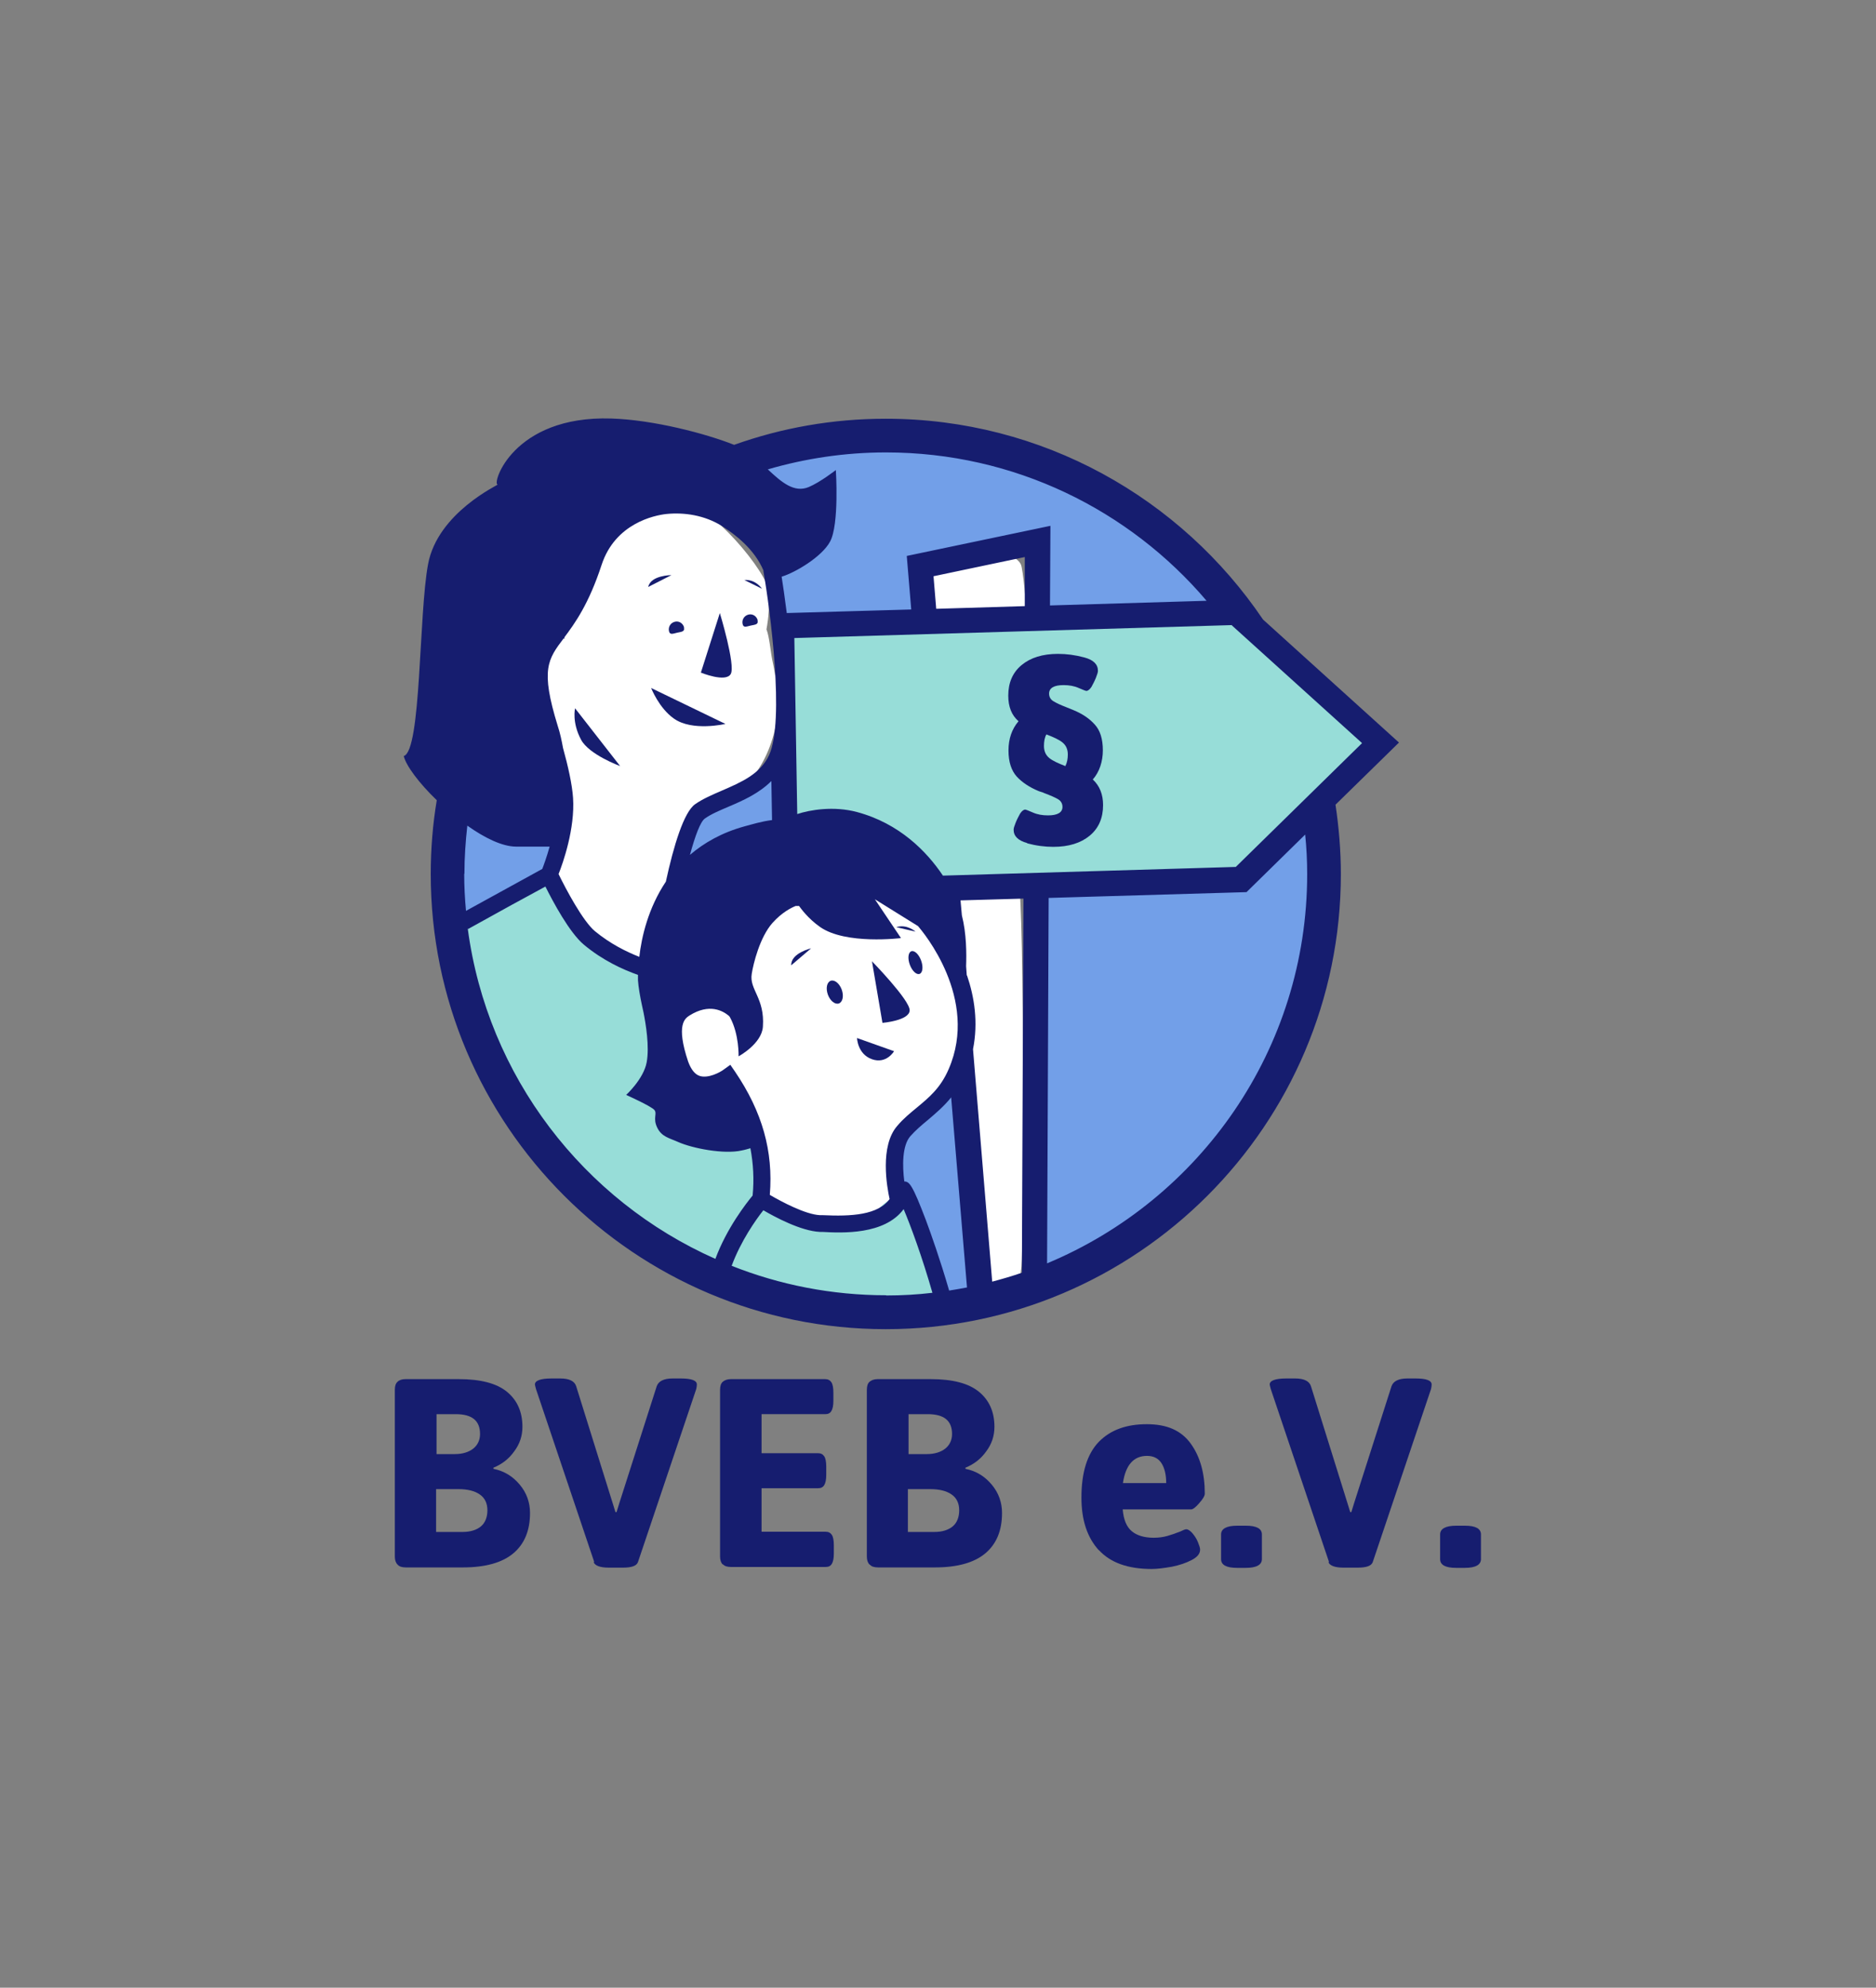 <?xml version="1.0" encoding="UTF-8"?>
<svg xmlns="http://www.w3.org/2000/svg" id="Ebene_2" data-name="Ebene 2" viewBox="0 0 84.1 89.1">
  <rect x="0" y="0" width="84.1" height="89.1" fill="#808080" stroke="none"/>
  <defs>
    <style>
      .cls-1 {
        fill: #161d6f;
      }

      .cls-1, .cls-2, .cls-3, .cls-4 {
        stroke-width: 0px;
      }

      .cls-2 {
        fill: #729fe8;
      }

      .cls-3 {
        fill: #97ddd8;
      }

      .cls-4 {
        fill: #fff;
      }
    </style>
  </defs>
  <g id="Ebene_1-2" data-name="Ebene 1-2">
    <g>
      <g>
        <path class="cls-4" d="M50.19,22.46c.99.65,1.92,1.38,2.77,2.19-.86-.81-1.78-1.54-2.77-2.19Z"></path>
        <path class="cls-4" d="M33.35,20.28c.16-.05.31-.1.46-.15-.16.05-.31.1-.46.15Z"></path>
        <path class="cls-4" d="M21.02,32.32c.08-.23.17-.46.26-.69-.09.23-.18.46-.26.69Z"></path>
        <path class="cls-4" d="M49.18,21.84c.3.17.58.34.87.53-.28-.19-.57-.36-.87-.53Z"></path>
        <path class="cls-4" d="M46.95,20.76c.72.3,1.41.63,2.08,1.01-.67-.38-1.37-.71-2.08-1.01Z"></path>
        <path class="cls-4" d="M19.92,40.09c0-.1-.01-.2-.02-.3,0,.1.01.2.02.3Z"></path>
        <path class="cls-4" d="M59.08,39.82c0,.1-.01.2-.02.3,0-.1.01-.2.02-.3Z"></path>
        <path class="cls-4" d="M19.94,37.49c.02-.24.03-.48.06-.72-.02.24-.05.48-.06.72Z"></path>
        <path class="cls-4" d="M21.38,31.37c.13-.3.25-.6.39-.89-.14.3-.27.59-.39.89Z"></path>
        <path class="cls-4" d="M31.29,21.09c.36-.17.74-.33,1.12-.47-.38.14-.75.31-1.12.47Z"></path>
        <path class="cls-4" d="M59.07,37.69c0,.12.01.23.02.34,0-.12-.01-.23-.02-.34Z"></path>
        <path class="cls-4" d="M22.89,28.47c.14-.23.3-.47.46-.69-.16.23-.31.46-.46.69Z"></path>
        <path class="cls-4" d="M59.02,40.74c-.01.11-.02.22-.03.32.01-.11.02-.22.03-.32Z"></path>
        <path class="cls-4" d="M32.55,20.55c.16-.06.33-.12.5-.18-.17.06-.33.12-.5.18Z"></path>
        <path class="cls-4" d="M53.01,24.69c1.16,1.11,2.19,2.35,3.05,3.71-.86-1.36-1.89-2.61-3.05-3.71Z"></path>
        <path class="cls-4" d="M20.43,34.29c.05-.21.1-.42.16-.62-.06.21-.11.41-.16.62Z"></path>
        <path class="cls-4" d="M41.03,19.35c.28.02.56.05.83.08-.28-.03-.56-.06-.83-.08Z"></path>
        <path class="cls-4" d="M35.36,19.73c.12-.02.24-.05.36-.08-.12.02-.24.05-.36.08Z"></path>
        <path class="cls-4" d="M36.3,19.55c.09-.02.18-.03.27-.05-.09.01-.18.03-.27.05Z"></path>
        <path class="cls-4" d="M20.7,33.29c.06-.21.13-.43.2-.64-.07.21-.14.42-.2.64Z"></path>
        <path class="cls-4" d="M38.33,19.33c.09,0,.17-.01.27-.02-.09,0-.18.01-.27.02Z"></path>
        <path class="cls-4" d="M37.41,19.4c.09-.01.17-.02.25-.02-.09,0-.17.02-.25.02Z"></path>
        <path class="cls-4" d="M39.5,19.29c.39,0,.79.02,1.18.04-.39-.02-.78-.04-1.18-.04Z"></path>
        <path class="cls-4" d="M44.69,19.99c.31.08.61.17.9.27-.3-.1-.6-.19-.9-.27Z"></path>
        <path class="cls-4" d="M20.21,35.32c.04-.21.08-.42.13-.63-.05.21-.09.42-.13.63Z"></path>
        <path class="cls-4" d="M34.34,19.97c.18-.05.35-.09.53-.14-.18.04-.36.09-.53.14Z"></path>
        <path class="cls-4" d="M20.05,36.37c.03-.22.06-.43.09-.65-.03.21-.06.43-.09.65Z"></path>
        <path class="cls-4" d="M42.22,19.48c.31.04.61.09.91.15-.3-.06-.6-.1-.91-.15Z"></path>
        <path class="cls-4" d="M43.36,19.67c.38.08.75.16,1.12.26-.37-.1-.75-.19-1.12-.26Z"></path>
        <path class="cls-4" d="M45.88,20.36c.28.1.57.2.85.32-.28-.11-.56-.21-.85-.32Z"></path>
        <path class="cls-4" d="M56.44,48.76c-.09.15-.18.31-.27.46.09-.15.18-.3.27-.46Z"></path>
        <path class="cls-4" d="M54.82,51.13c-.14.17-.28.35-.43.52.14-.17.29-.34.43-.52Z"></path>
        <path class="cls-4" d="M57.23,47.29c-.06.14-.13.28-.2.41.07-.14.14-.27.2-.41Z"></path>
        <path class="cls-4" d="M56.07,49.38c-.36.57-.75,1.12-1.16,1.64.42-.53.8-1.08,1.16-1.64Z"></path>
        <path class="cls-4" d="M56.85,48.04c-.08.14-.16.29-.24.43.08-.14.16-.29.24-.43Z"></path>
        <path class="cls-4" d="M25.45,25.21c.2-.2.4-.4.6-.59-.2.19-.41.39-.6.59Z"></path>
        <path class="cls-4" d="M24.77,25.96c.17-.2.35-.39.53-.58-.18.19-.36.38-.53.58Z"></path>
        <path class="cls-4" d="M33.72,37.39c-1.19.35-2.46.76-3.54,1.44.27-.35.48-.79.59-1.34.1-.5.56-.73.65-1.26,1.52-.31,2.73-1.38,3.26-3.29.04-.16.08-.32.1-.47.09.47.23.93.36,1.4.08.27.18.56.2.84.02.28-.03.56-.06.83-.02.16.03.31.12.46-.09.31-.02.65.17.9-.63.13-1.24.31-1.85.49h0ZM54.34,51.71c-2.29,2.65-5.28,4.68-8.68,5.8.01-.03.03-.06.03-.1.05-.21.08-.42.1-.63.1-.86.14-16.25-.13-17.28,1.81-.06,9.72-.51,10.42-1.02.76-.56,1.47-1.17,2.17-1.79.23-.2,3.27-3.33,3.3-2.96-.28-3.21-3.84-2.74-5.48-5.33-.14-.12-.3-.24-.45-.35-1.01-.72-2.1-.17-3.19-.04-1.24.14-2.5.21-3.75.24-1,.02-1.99.01-2.99,0,.2-.17.33-.42.33-.71,0-.32-.16-2.02-.25-2.23-.08-.19-.36-.39-.57-.43-.25-.06-2.98.37-3.21.38-.52.02-.82,2.56-.63,2.74.05.05.1.09.16.12-.08,0-.17,0-.25,0-1.3-.04-2.59-.1-3.89-.06-.89.02-1.89-.13-2.37.82-.22.43-.24.93-.26,1.41-.03-.24-.08-.47-.13-.71-.07-.33-.13-1.05-.26-1.37.1-.52.13-1.07.12-1.63-.02-.89-2.69-4.06-3.94-4.09-.56-.15-1.14-.18-1.68-.06-.67.43-1.31.9-1.92,1.41-.15.28-.28.6-.35.97-.06.29-.11.58-.16.87-.71.37-1.33,1.03-1.72,2.04-.21.56-.33,1.13-.39,1.71-.38,1.38-.74,2.69-.02,4.22.02.06.06.1.08.16,0,.63-.04,1.26-.17,1.88-.23,1.12.05,2.07.61,2.79-.31.39-.45.85-.46,1.3-.72.13-2.68.99-2.88,1.05-.57.19-1.04.54-1.37,1,1.42,9.44,9.56,16.68,19.4,16.68.76,0,1.51-.05,2.25-.13.32-.64-1.32-7.69-.57-8.72h.02c.32-.08.64-.26.87-.5.24-.27.38-.55.52-.88.14-.37.21-.76.35-1.13,0,0,0,0,0-.01.04.1.1.2.17.27-.02.04-.03.09-.03.13-.01.09-.02.17-.02.25h0v.04c-.16,1.55.78,6.71.79,6.9.02.58.14,1.19.09,1.78-.02.13-.03.27-.06.41-.09.45.12.81.42,1.01-.83.21-1.67.36-2.54.46,5.01-.57,9.45-3.04,12.59-6.66h0Z"></path>
        <path class="cls-4" d="M19.91,37.82c-.02.35-.03.71-.03,1.07h0s0,0,0,0c0-.36.01-.72.03-1.07Z"></path>
        <path class="cls-4" d="M23.49,27.57c.15-.21.3-.42.46-.62-.16.2-.31.41-.46.62Z"></path>
        <path class="cls-4" d="M24.11,26.74c.16-.2.32-.39.49-.59-.17.19-.32.39-.49.59Z"></path>
        <path class="cls-4" d="M20,41.01c-.01-.1-.02-.21-.03-.32.01.1.02.21.03.32Z"></path>
        <path class="cls-4" d="M28.85,22.43c.56-.36,1.14-.7,1.74-1-.6.31-1.18.64-1.74,1Z"></path>
        <path class="cls-4" d="M21.79,30.45c.3-.63.63-1.23,1-1.82-.36.59-.69,1.19-1,1.82Z"></path>
        <path class="cls-4" d="M58.72,42.77s-.02.09-.03.13c.01-.05.02-.09.03-.13Z"></path>
        <path class="cls-4" d="M58.51,43.71c-.03.11-.06.21-.09.32.03-.1.06-.21.09-.32Z"></path>
        <path class="cls-4" d="M30.66,21.39c.19-.1.38-.19.58-.28-.2.09-.39.19-.58.28Z"></path>
        <path class="cls-4" d="M58.91,41.68c-.01.1-.03.2-.04.3.02-.1.03-.2.04-.3Z"></path>
        <path class="cls-4" d="M26.17,24.51c.25-.23.5-.45.75-.67-.26.21-.51.44-.75.67Z"></path>
        <path class="cls-4" d="M58.27,44.56c-.03.12-.08.24-.11.35.04-.12.08-.24.11-.35Z"></path>
        <path class="cls-4" d="M57.67,46.27c-.08.19-.15.36-.23.54.08-.18.16-.36.23-.54Z"></path>
        <path class="cls-4" d="M58,45.4c-.04.12-.08.24-.13.35.05-.12.09-.24.13-.35Z"></path>
        <path class="cls-4" d="M23.95,26.95c.05-.07.11-.14.16-.21-.05.07-.11.14-.16.21Z"></path>
        <path class="cls-4" d="M20.9,32.65c.04-.11.08-.23.12-.34-.04.11-.08.23-.12.34Z"></path>
        <path class="cls-4" d="M23.34,27.77c.05-.07.1-.13.14-.2-.05.07-.1.13-.14.2Z"></path>
        <path class="cls-4" d="M26.05,24.62s.08-.08.12-.12c-.04.04-.08.08-.12.12Z"></path>
        <path class="cls-4" d="M21.28,31.63c.03-.09.06-.17.1-.26-.03.09-.07.17-.1.26Z"></path>
        <path class="cls-4" d="M24.59,26.15c.06-.06.11-.13.17-.2-.06.06-.12.13-.17.2Z"></path>
        <path class="cls-4" d="M22.79,28.62c.03-.05.07-.1.1-.16-.03.05-.07.1-.1.16Z"></path>
        <path class="cls-4" d="M25.29,25.38c.05-.06.1-.11.16-.17-.05.06-.1.11-.16.17Z"></path>
        <path class="cls-4" d="M21.78,30.48s.01-.02.02-.03c0,.01-.01.02-.02.03Z"></path>
        <path class="cls-4" d="M19.97,40.7c-.02-.2-.03-.41-.05-.61.01.2.03.41.05.61Z"></path>
        <path class="cls-4" d="M19.9,39.8c-.01-.3-.02-.59-.02-.89,0,.3.01.6.02.89Z"></path>
        <path class="cls-4" d="M19.91,37.82c0-.12.02-.23.02-.34,0,.12-.02.23-.02.34Z"></path>
        <path class="cls-4" d="M20.1,41.83h0c-.04-.27-.08-.54-.1-.82.03.27.06.54.1.82Z"></path>
        <path class="cls-4" d="M20,36.76c.01-.13.03-.27.05-.39-.02.13-.03.26-.05.39Z"></path>
        <path class="cls-4" d="M20.59,33.67c.03-.13.07-.25.1-.38-.03.13-.07.25-.1.38Z"></path>
        <path class="cls-4" d="M20.34,34.69c.03-.13.06-.27.09-.4-.03.13-.06.27-.09.4Z"></path>
        <path class="cls-4" d="M20.14,35.72c.02-.14.05-.27.08-.41-.02.13-.05.27-.08.41Z"></path>
        <path class="cls-4" d="M56.17,49.21c-.03.05-.07.11-.1.16.03-.05.07-.11.1-.16Z"></path>
        <path class="cls-4" d="M56.61,48.47c-.05.1-.11.19-.17.29.06-.1.11-.19.17-.29Z"></path>
        <path class="cls-4" d="M57.02,47.7c-.06.12-.12.23-.17.34.06-.11.12-.23.17-.34Z"></path>
        <path class="cls-4" d="M54.9,51.03s-.06.07-.08.1c.03-.03.06-.07.08-.1Z"></path>
        <path class="cls-4" d="M59.11,38.91c0,.31-.01.61-.02.91.01-.3.02-.61.02-.91Z"></path>
        <path class="cls-4" d="M54.39,51.64s-.04.05-.06.07c.02-.02.04-.05.06-.07Z"></path>
        <path class="cls-4" d="M59.08,38.03c.01.28.02.57.02.86,0-.29-.01-.58-.02-.86Z"></path>
        <path class="cls-4" d="M59.03,37.2c.01.16.03.32.03.49-.01-.16-.02-.33-.03-.49Z"></path>
        <path class="cls-4" d="M58.99,41.07c-.02.2-.05.41-.08.61.03-.2.06-.41.08-.61Z"></path>
        <path class="cls-4" d="M58.7,42.9c-.06.27-.12.54-.19.8.07-.27.13-.53.19-.8Z"></path>
        <path class="cls-4" d="M58.86,41.98c-.04.27-.09.53-.14.79.05-.26.1-.53.14-.79Z"></path>
        <path class="cls-4" d="M59.07,40.12c-.01.21-.03.42-.05.63.02-.21.03-.42.05-.63Z"></path>
        <path class="cls-4" d="M57.87,45.76c-.06.17-.13.35-.2.52.07-.17.14-.35.2-.52Z"></path>
        <path class="cls-4" d="M57.44,46.82c-.07.16-.14.31-.21.47.08-.16.14-.31.21-.47Z"></path>
        <path class="cls-4" d="M58.16,44.92c-.05.16-.11.32-.16.49.06-.16.11-.32.16-.49Z"></path>
        <path class="cls-4" d="M58.42,44.03c-.05.18-.1.35-.15.53.05-.17.1-.35.15-.53Z"></path>
        <path class="cls-4" d="M34.87,19.84c.16-.04.32-.08.49-.12-.16.03-.33.08-.49.12Z"></path>
        <path class="cls-4" d="M46.73,20.67c.08.03.14.06.22.09-.08-.03-.14-.06-.22-.09Z"></path>
        <path class="cls-4" d="M44.49,19.93c.07.02.13.04.2.06-.07-.02-.13-.04-.2-.06Z"></path>
        <path class="cls-4" d="M45.59,20.26c.1.03.19.06.29.1-.1-.03-.19-.06-.29-.1Z"></path>
        <path class="cls-4" d="M43.13,19.63c.08.01.16.02.23.04-.08-.02-.15-.03-.23-.04Z"></path>
        <path class="cls-4" d="M41.86,19.44c.12.02.24.03.37.05-.12-.02-.24-.03-.37-.05Z"></path>
        <path class="cls-4" d="M49.04,21.76s.09.05.14.08c-.05-.03-.09-.05-.14-.08Z"></path>
        <path class="cls-4" d="M52.96,24.65s.03.03.05.05c-.02-.02-.03-.03-.05-.05Z"></path>
        <path class="cls-4" d="M50.05,22.37s.09.06.14.09c-.05-.03-.09-.06-.14-.09Z"></path>
        <path class="cls-4" d="M40.67,19.33c.12,0,.24.02.35.03-.12-.01-.23-.02-.35-.03Z"></path>
        <path class="cls-4" d="M38.59,19.31c.3-.01.6-.02.9-.02-.3,0-.6.01-.9.02Z"></path>
        <path class="cls-4" d="M33.05,20.37c.1-.03.2-.07.3-.1-.1.03-.2.07-.3.1Z"></path>
        <path class="cls-4" d="M31.24,21.11s.03-.02.05-.02c-.02,0-.03.02-.05.02Z"></path>
        <path class="cls-4" d="M30.59,21.43s.05-.02.08-.03c-.02.01-.05.02-.08.03Z"></path>
        <path class="cls-4" d="M32.42,20.61l.14-.05-.14.05Z"></path>
        <path class="cls-4" d="M36.57,19.51c.28-.04.56-.08.84-.1-.28.03-.56.06-.84.1Z"></path>
        <path class="cls-4" d="M33.81,20.12c.17-.05.35-.1.52-.15-.17.05-.35.1-.52.15Z"></path>
        <path class="cls-4" d="M37.66,19.37c.22-.02.45-.03.67-.05-.23.01-.45.03-.67.05Z"></path>
        <path class="cls-4" d="M35.72,19.65c.19-.03.39-.07.58-.1-.2.03-.39.06-.58.1Z"></path>
      </g>
      <path class="cls-3" d="M40.41,53.6s-.49,0-1.06.63-.85.45-2.88.42c-2.03-.02-2.52-.98-2.6-2.97-.02-.54-.26-1.38-.6-2.32-1.13-.16-3.22-1.55-3.28-1.95,0-.01.54-1.16.54-1.28,0-.01.3-1.63.3-1.63.05-.13-.1-.96-.1-.96,0,0-3.39-.7-4.31-1.34s-1.75-2.76-1.75-2.76l-4.44,2.45s.52.8,1.59,4c1.07,3.2,4.52,7,4.52,7,0,0,5.36,4.7,7.44,4.86,2.08.16,8.42.77,8.42.77l-1.78-4.93h-.01Z"></path>
      <polygon class="cls-3" points="55.6 39.08 35.19 39.68 34.99 27.72 55.4 27.11 61.85 32.95 55.6 39.08"></polygon>
      <path class="cls-2" d="M25.1,38.37c-.56-.72-.79-8.14-.79-8.77-.03-.05,1.7-3.65,2.41-4.02.04-.29.35-1.56.51-1.84-4.31,3.6-7.05,9.01-7.05,15.06,0,1,.08,1.97.22,2.94.32-.46,4.4-2.96,4.71-3.36Z"></path>
      <path class="cls-2" d="M35.77,37.27c-.19-.25-.69-3.96-.78-4.43-.03.16-.06.32-.1.47-.53,1.91-2.09,2.68-3.61,2.99-.09.53-.63,2.53-.89,2.89,1.08-.67,4.77-1.79,5.39-1.92h0Z"></path>
      <path class="cls-2" d="M56.36,38.39c-.69.51-1.35,1.01-2.26.72-.1-.03-6.35.24-8.16.3.27,1.04.08,17.7.03,17.91-.01.03-.02.07-.03.1,7.82-2.58,13.46-9.94,13.46-18.61,0-.96-.07-1.9-.2-2.82-.22.2-2.07,1.85-2.83,2.41h0Z"></path>
      <path class="cls-2" d="M39.78,19.19c-3.93,0-7.58,1.16-10.65,3.14.54-.11,1.13-.09,1.68.06,4.94.24,4.02,6.75,4.09,7.08.05.23.09.47.13.71.02-.48.04-.97.26-1.41.48-.96,1.48-.79,2.37-.82,1.3-.03,2.59.02,3.89.06.08,0,.17,0,.25,0-.06-.03-.11-.08-.16-.12-.19-.17-.32-1.42-.32-1.79,0-.53,4.56-1.52,4.82-1.46.2.05.03,3.33-.17,3.5,1,.02,8.92-.91,9.93-.19.15.11.3.23.45.35-3.47-5.47-9.59-9.11-16.56-9.11Z"></path>
      <path class="cls-2" d="M44.57,57.82c-.3-.2-.51-.55-.42-1.01.03-.13-.98-7.53-.82-9.08v-.04h0c.01-.08-.06-.56-.1-.66,0,0,0,0,0,.01-.14.37-.21.76-.35,1.13-.13.34-.27.61-.52.88-.23.24-2.1.85-2.15,3.63,0,.34.17.58.06.82.12.06.76.93.96,1.42.16.38,1.13,2.71.8,3.35.86-.1,1.71-.25,2.54-.46h0Z"></path>
      <g>
        <path class="cls-1" d="M46.05,37.79c-.41-.11-.61-.31-.61-.6,0-.06.03-.16.09-.31.06-.15.13-.28.2-.41.08-.12.16-.18.23-.18.02,0,.14.04.34.13s.43.13.68.13c.43,0,.65-.13.65-.38,0-.14-.06-.26-.19-.34-.13-.08-.34-.17-.63-.28-.04-.02-.08-.04-.13-.05s-.08-.03-.12-.04c-.41-.17-.74-.39-.98-.65-.24-.27-.37-.65-.37-1.17s.15-.96.45-1.31c-.31-.27-.46-.65-.46-1.15,0-.58.2-1.04.6-1.37s.94-.5,1.63-.5c.38,0,.77.05,1.18.16.41.11.61.31.61.6,0,.06-.03.16-.09.31-.06.15-.13.28-.2.41-.08.12-.16.18-.23.18-.02,0-.14-.04-.34-.13s-.43-.13-.68-.13c-.43,0-.65.13-.65.38,0,.14.06.26.19.34.13.08.32.17.58.27l.32.13c.41.17.72.38.96.65.24.26.36.65.36,1.15s-.15.97-.45,1.31c.31.29.46.67.46,1.15,0,.58-.2,1.04-.6,1.37s-.94.5-1.63.5c-.38,0-.77-.05-1.18-.16h0ZM47.87,33.82c0-.23-.08-.41-.24-.54-.16-.13-.41-.24-.72-.36-.08.14-.11.31-.11.52,0,.23.08.41.24.54.16.13.41.24.72.36.08-.16.11-.34.11-.52Z"></path>
        <g>
          <path class="cls-1" d="M17.82,70.13c-.08-.08-.12-.2-.12-.36v-7.47c0-.17.04-.29.12-.36.08-.08.2-.12.36-.12h2.39c.98,0,1.7.19,2.16.57.46.38.69.9.69,1.57,0,.4-.12.77-.37,1.1-.24.34-.56.58-.93.73v.05c.49.1.87.34,1.18.71s.46.8.46,1.27c0,.79-.25,1.39-.75,1.81-.5.42-1.26.63-2.26.63h-2.56c-.17,0-.29-.04-.36-.12h0ZM20.39,65.18c.35,0,.63-.09.83-.25s.3-.39.3-.65c0-.6-.36-.89-1.09-.89h-.86v1.79h.83,0ZM20.74,68.67c.35,0,.63-.09.82-.25s.29-.41.29-.72-.11-.55-.34-.71c-.23-.16-.54-.24-.97-.24h-.99v1.92h1.19Z"></path>
          <path class="cls-1" d="M26.64,70.02l-2.61-7.75c-.03-.11-.05-.19-.05-.21,0-.17.24-.27.74-.27h.4c.4,0,.64.12.71.35l1.63,5.22.13.42h.05l.13-.42,1.67-5.22c.08-.23.32-.35.71-.35h.37c.48,0,.72.09.72.27,0,.06-.01.13-.03.21l-2.61,7.75c-.06.17-.28.25-.68.25h-.63c-.39,0-.62-.09-.68-.25h0Z"></path>
          <path class="cls-1" d="M32.4,70.13c-.08-.08-.12-.2-.12-.36v-7.47c0-.17.04-.29.12-.36s.2-.12.36-.12h4.23c.13,0,.22.05.28.14s.09.25.09.46v.37c0,.21-.03.36-.09.46s-.15.14-.28.14h-2.85v1.75h2.53c.13,0,.22.05.28.14s.09.25.09.46v.37c0,.21-.03.36-.09.46-.06.1-.15.14-.28.14h-2.53v1.95h2.87c.13,0,.22.05.28.14s.09.25.09.46v.38c0,.21-.03.36-.09.46-.06.1-.15.14-.28.14h-4.24c-.17,0-.29-.04-.36-.12h0Z"></path>
          <path class="cls-1" d="M38.98,70.13c-.08-.08-.12-.2-.12-.36v-7.47c0-.17.04-.29.12-.36s.2-.12.36-.12h2.39c.98,0,1.7.19,2.16.57.46.38.69.9.69,1.57,0,.4-.12.77-.37,1.1-.24.34-.56.58-.93.73v.05c.49.1.87.34,1.18.71s.46.8.46,1.27c0,.79-.25,1.39-.75,1.81-.5.42-1.26.63-2.26.63h-2.55c-.17,0-.29-.04-.36-.12h0ZM41.55,65.18c.35,0,.63-.09.83-.25s.3-.39.3-.65c0-.6-.36-.89-1.09-.89h-.86v1.79h.83,0ZM41.89,68.67c.35,0,.63-.09.82-.25s.29-.41.29-.72-.11-.55-.34-.71c-.23-.16-.54-.24-.97-.24h-.99v1.92h1.19Z"></path>
          <path class="cls-1" d="M49.26,69.49c-.52-.57-.78-1.35-.78-2.36,0-1.13.26-1.96.78-2.5.52-.53,1.23-.79,2.15-.79s1.55.29,1.97.87.63,1.33.63,2.24c0,.1-.08.24-.25.43-.16.19-.29.28-.36.28h-3.07c.04.46.17.78.41.98.23.19.56.29.98.29.23,0,.43-.03.61-.08s.38-.12.58-.2c.13-.06.21-.1.27-.1.08,0,.17.06.27.17.1.12.19.25.25.4s.1.26.1.34c0,.19-.13.34-.38.47s-.54.23-.89.3c-.35.06-.65.1-.9.1-1.06,0-1.85-.28-2.37-.85ZM52.28,66.48c0-.37-.07-.67-.21-.89s-.36-.33-.65-.33c-.6,0-.96.41-1.08,1.22h1.95,0Z"></path>
          <path class="cls-1" d="M54.74,69.89v-1.11c0-.25.24-.39.72-.39h.39c.48,0,.72.13.72.39v1.11c0,.25-.24.39-.72.39h-.39c-.48,0-.72-.13-.72-.39Z"></path>
          <path class="cls-1" d="M59.58,70.02l-2.61-7.75c-.03-.11-.05-.19-.05-.21,0-.17.24-.27.74-.27h.4c.4,0,.64.12.71.35l1.63,5.22.13.42h.05l.13-.42,1.67-5.22c.08-.23.32-.35.71-.35h.37c.48,0,.72.09.72.27,0,.06-.01.13-.03.21l-2.61,7.75c-.06.17-.28.25-.68.25h-.63c-.39,0-.62-.09-.68-.25h0Z"></path>
          <path class="cls-1" d="M64.56,69.89v-1.11c0-.25.24-.39.72-.39h.39c.48,0,.72.13.72.39v1.11c0,.25-.24.39-.72.39h-.39c-.48,0-.72-.13-.72-.39Z"></path>
        </g>
        <path class="cls-1" d="M32.52,32.45s-1.48.35-2.31-.24c-.67-.47-1.02-1.37-1.02-1.37"></path>
        <path class="cls-1" d="M32.27,27.48s.71,2.33.49,2.73-1.34-.06-1.34-.06"></path>
        <path class="cls-1" d="M30.1,25.78s-.93,0-1.04.53"></path>
        <path class="cls-1" d="M34.16,26.39s-.28-.43-.79-.39"></path>
        <path class="cls-1" d="M33.96,27.81c.05.19-.12.19-.3.23-.19.04-.33.12-.37-.07s.07-.37.26-.42.37.07.42.26h0Z"></path>
        <path class="cls-1" d="M30.66,28.13c.05.19-.12.19-.3.23s-.33.12-.37-.07.07-.37.26-.42.37.07.42.26h0Z"></path>
        <path class="cls-1" d="M27.8,34.34s-1.39-.51-1.75-1.18c-.42-.78-.27-1.41-.27-1.41"></path>
        <path class="cls-1" d="M39.09,43.09s1.7,1.74,1.69,2.2-1.22.56-1.22.56"></path>
        <path class="cls-1" d="M36.36,42.51s-.91.21-.89.76"></path>
        <path class="cls-1" d="M41.04,41.76s-.38-.35-.86-.2"></path>
        <ellipse class="cls-1" cx="37.42" cy="44.47" rx=".33" ry=".54" transform="translate(-13 15.57) rotate(-20.1)"></ellipse>
        <ellipse class="cls-1" cx="41.04" cy="43.15" rx=".27" ry=".54" transform="translate(-12.33 16.73) rotate(-20.1)"></ellipse>
        <path class="cls-1" d="M38.42,46.53s.02.72.67.95.99-.36.99-.36"></path>
        <path class="cls-1" d="M62.71,33.28l-6.09-5.51c-3.67-5.43-9.88-9-16.91-9-2.39,0-4.67.41-6.8,1.17-1.26-.5-3.6-1.12-5.51-1.18-4.43-.14-5.36,2.96-5.09,2.96.07,0-2.69,1.25-3.12,3.57-.42,2.23-.3,8.37-1.09,8.6.1.43.69,1.22,1.48,1.98-.18,1.08-.27,2.18-.27,3.31,0,11.25,9.15,20.4,20.4,20.4s20.4-9.15,20.4-20.4c0-1.06-.09-2.1-.24-3.11,0,0,2.84-2.78,2.84-2.78ZM55.22,28.03l5.84,5.28-5.66,5.55-13.13.39c-.72-1.08-1.95-2.34-3.85-2.85-1.04-.28-2.11-.1-2.68.09l-.13-7.89,19.62-.58h0ZM39.9,53.72c-.52.75-1.74.81-3.02.75h-.12c-.65-.03-1.72-.6-2.25-.91.16-1.96-.34-3.72-1.55-5.51l-.22-.32-.32.23c-.15.11-.67.39-1.05.27-.22-.07-.39-.29-.52-.64-.56-1.67-.14-1.94.06-2.07.89-.56,1.5-.21,1.77.02.02.02.04.05.05.07.41.76.38,1.74.38,1.74,0,0,1.04-.56,1.09-1.33.09-1.29-.62-1.66-.5-2.37.07-.45.36-1.64.93-2.28.42-.47.84-.68,1.04-.76h.15c.09.12.4.56.94.94,1.15.81,3.63.5,3.63.5l-1.17-1.74s1.11.69,1.93,1.2c.22.25,2.75,3.25,1.38,6.41-.37.86-.89,1.28-1.43,1.73-.29.24-.6.49-.87.81-.8.9-.47,2.75-.35,3.29h0ZM30.93,38.32c.24-.88.47-1.49.67-1.63.28-.2.66-.36,1.06-.53.66-.28,1.37-.6,1.92-1.15l.03,1.75c-.48.06-.89.19-1.23.28-1.02.28-1.82.74-2.45,1.28h0ZM43.34,43.73l-.03-.42c.02-.55.02-1.46-.19-2.28l-.06-.67,2.82-.08-.07,16.77c-.43.15-.88.28-1.33.4l-.86-10.42c.24-1.21.06-2.34-.27-3.31ZM41.85,25.83l4.09-.86v2.2s-3.97.12-3.97.12l-.12-1.45h0ZM39.72,20.28c5.75,0,10.91,2.58,14.37,6.65l-7.02.21.02-3.57-6.44,1.35.2,2.4-5.58.16c-.09-.69-.17-1.27-.23-1.63.63-.19,1.81-.9,2.17-1.57.42-.77.26-3.21.26-3.21,0,0-.69.54-1.21.76-.66.28-1.23-.22-1.84-.79,1.68-.49,3.46-.76,5.29-.76h0ZM25.27,28.62h.04s0-.03-.01-.05c.47-.63,1.09-1.48,1.67-3.25.61-1.86,2.36-2.22,2.9-2.28.8-.08,1.7.05,2.48.53.61.39,1.46,1.03,1.88,2.01h-.01c.31,1.78.96,6.73.26,8.26-.39.86-1.27,1.23-2.12,1.6-.44.19-.86.37-1.2.61-.5.35-.96,1.85-1.31,3.47-.79,1.18-1.09,2.48-1.19,3.37-.59-.23-1.31-.59-1.99-1.15-.54-.45-1.3-1.88-1.63-2.56.2-.5.74-2.04.65-3.41-.04-.61-.23-1.45-.45-2.24-.06-.33-.13-.67-.24-1-.78-2.53-.44-2.98.28-3.93ZM20.82,39.17c0-.73.05-1.45.13-2.16.76.54,1.56.94,2.19.94h1.5c-.13.46-.26.82-.33,1-.43.24-2.02,1.11-3.42,1.88-.05-.54-.08-1.1-.08-1.66ZM20.99,41.64c1.27-.71,2.79-1.54,3.46-1.9.34.68,1.08,2.07,1.73,2.61.84.7,1.74,1.11,2.42,1.35v.24c.02.3.09.71.18,1.13h0c.02.11.05.21.07.32.1.51.27,1.52.14,2.23-.14.75-.92,1.46-.92,1.46,0,0,1.14.51,1.27.68.13.17-.08.36.12.78.2.42.54.47.94.65.65.29,2.07.56,2.85.38.16-.03.28-.07.39-.1.13.69.17,1.39.1,2.12-.28.34-1.16,1.46-1.67,2.84-5.91-2.62-10.22-8.18-11.1-14.8h0ZM39.72,58.06c-2.44,0-4.78-.47-6.92-1.32.41-1.11,1.08-2.06,1.42-2.49.53.31,1.69.93,2.53.97h.11c.89.05,2.79.14,3.65-1.02.32.76.83,2.14,1.29,3.75-.68.08-1.37.12-2.07.12ZM41.51,54.7c-.61-1.61-.75-1.74-.97-1.74-.09-.69-.1-1.61.27-2.03.24-.27.51-.5.79-.73.35-.3.71-.6,1.04-1.01l.71,8.52c-.27.05-.54.1-.8.14-.41-1.41-.82-2.56-1.04-3.15h0ZM46.94,56.62l.07-16.37,8.87-.26,2.63-2.58c.06.58.09,1.17.09,1.77,0,7.86-4.82,14.6-11.66,17.45h0Z"></path>
      </g>
    </g>
  </g>
</svg>

